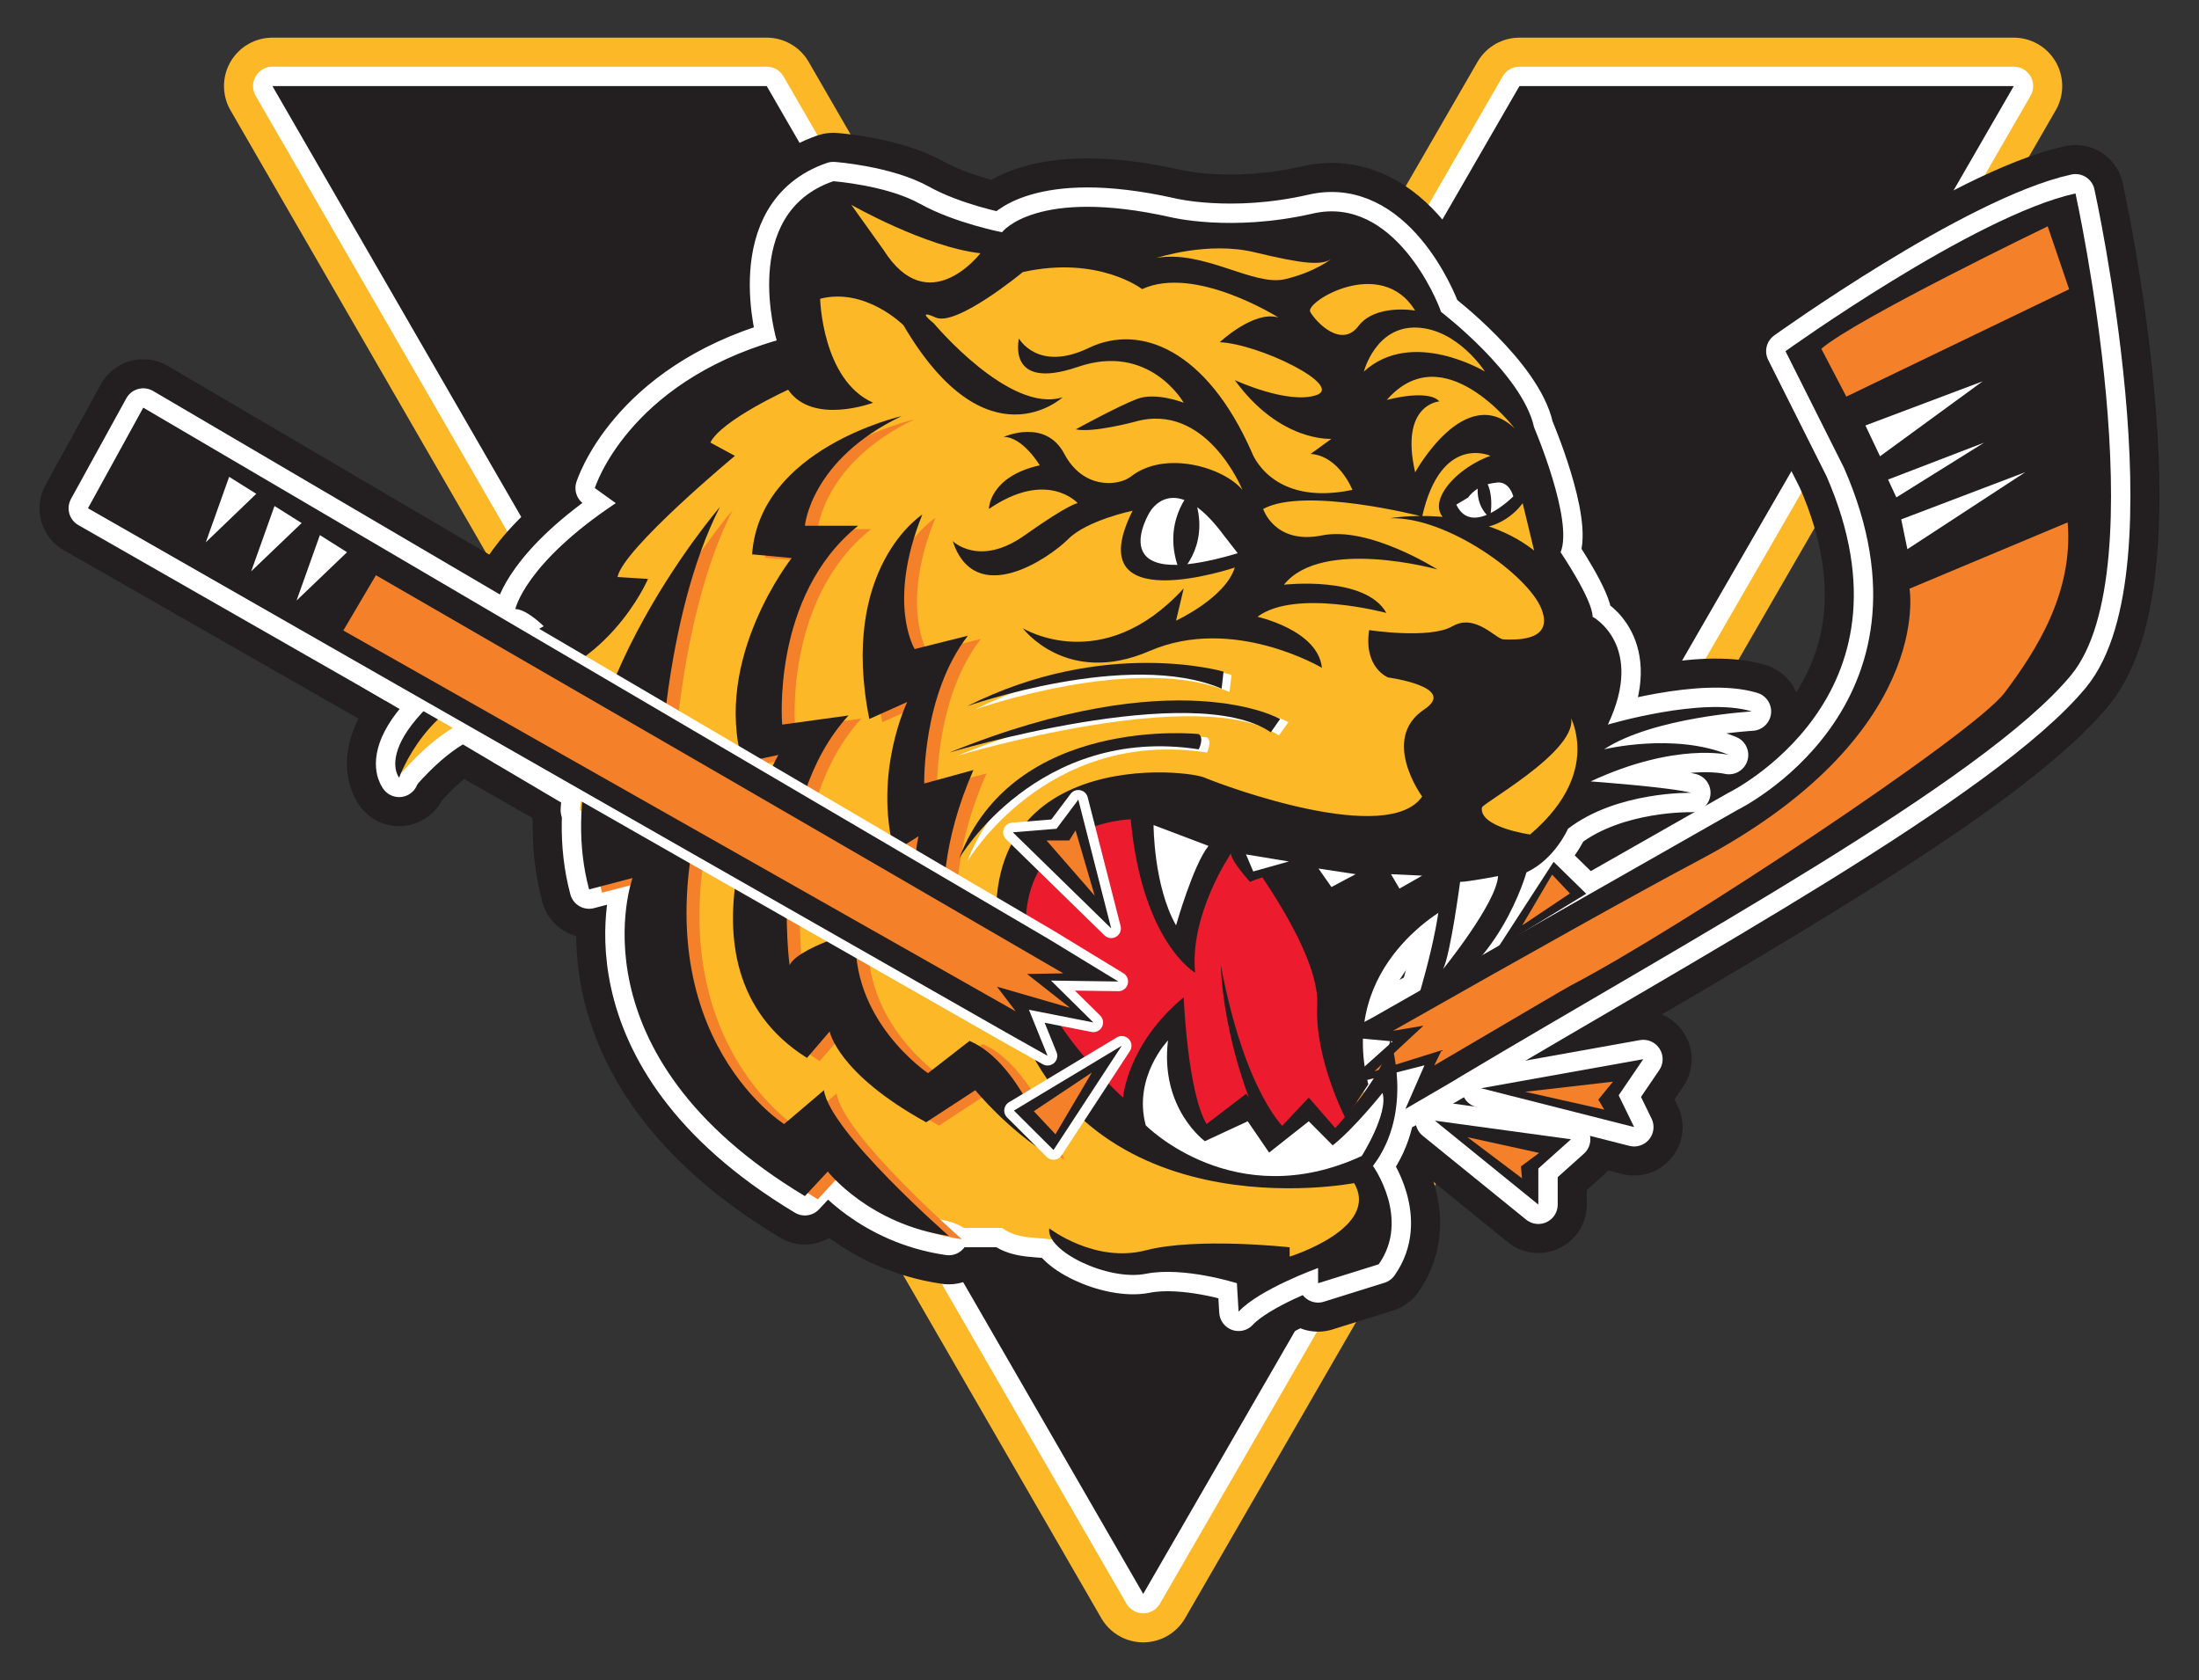 <?xml version="1.0" encoding="UTF-8"?>
<!-- Generator: Adobe Illustrator 14.0.0, SVG Export Plug-In . SVG Version: 6.00 Build 43363)  -->
<!DOCTYPE svg PUBLIC "-//W3C//DTD SVG 1.1//EN" "http://www.w3.org/Graphics/SVG/1.1/DTD/svg11.dtd">
<svg version="1.1" id="Layer_1" xmlns="http://www.w3.org/2000/svg" xmlns:xlink="http://www.w3.org/1999/xlink" x="0px" y="0px" width="250px" height="191px" viewBox="0 0 250 191" enable-background="new 0 0 250 191" xml:space="preserve">
<rect x="0" y="0" width="250" height="191" fill="#333333" stroke="none"/>
<g>
	<polygon fill="none" stroke="#FCB827" stroke-width="11.009" stroke-linejoin="round" points="129.97,83.858 87.167,9.785 30.969,9.785 129.97,181.215 228.944,9.785 172.743,9.785"/>
	<polygon fill="none" stroke="#FFFFFF" stroke-width="4.404" stroke-linejoin="round" points="129.97,83.858 87.167,9.785 30.969,9.785 129.97,181.215 228.944,9.785 172.743,9.785"/>
	<polyline fill-rule="evenodd" clip-rule="evenodd" fill="#231F20" points="129.97,83.858 87.167,9.785 30.969,9.785 129.97,181.215 228.944,9.785 172.743,9.785 129.97,83.858"/>
	<path fill="#231F20" d="M45.377,88.419c0,0-4.674-5.599,16.439-17.224c0,0-1.953-1.949-3.23-1.949c0,0,1.083-5.163,11.424-12.044   l-2.386-1.713c0,0,3.664-11.843,20.676-16.788c0,0-4.314-14.412,6.434-18.097c0,0,6.05,0.436,9.907,2.59   c3.878,2.154,9.277,3.21,9.277,3.21s3.857-5.145,19.159-1.714c0,0,6.871,1.714,16.123-0.401c9.277-2.171,14.219,9.889,14.63,11.167   c0,0,9.277,7.095,10.579,13.134c0,0,4.505,10.548,3.013,14.194c0,0,3.639,5.385,3.639,7.334c0,0,6.022,3.213,1.735,12.261   c0,0,10.748-3.209,16.361-1.496c0,0-11.205,0.641-16.798,4.308c0,0,7.979-1.936,14.197,0.637c0,0-6.025-1.496-15.714,3.009   c0,0,9.063,0.658,11.424,1.299c0,0-8.411-0.204-14.003,4.086c0,0-1.493,3.448-4.724,4.962c0,0-3.227,11.622-12.483,14.834   c0,0,3.445-10.948,2.58-14.633l-5.159,3.685l-2.387-3.467l-4.938,2.591c0,0-2.361-2.154-2.58-3.668c0,0-4.529,0.859-6.458,1.735   c0,0-2.167-2.372-2.167-3.23c0,0-4.728,6.897-4.076,13.556c0,0-6.025-3.448-7.324-17.441c0,0-13.278,0.253-11.835,14.211   c0.845,8.394,10.966,17.425,10.966,17.425s0.434-6.022,6.895-11.402c0,0,0.434,10.783,2.601,14.415l4.483-3.432l3.686,4.086   l3.449-3.667l3.013,3.467c0,0,6-6.458,6.239-10.143c0,0,2.794,8.189-1.953,14.45c0,0,4.315,6,0.651,11.181l-6.891,2.154v-1.731   c0,0-6.652,2.39-9.038,4.963l-0.193-3.231c0,0-6.047-1.932-10.337-1.077c-4.314,0.858-11.424-2.59-10.991-5.163   c0,0,5.16,3.998,10.967,2.499c5.807-1.514,16.361-0.346,16.361-0.346v1.06c0,0,10.34-3.213,7.327-8.358   c0,0-31.86,6.223-39.403-21.764c-7.518-27.972,19.811-25.417,22.391-24.34c2.601,1.095,20.869,7.771,24.748,2.154   c0,0-4.798-6.532,0.218-9.889c3.902-2.573-4.097-3.65-4.097-3.65s-2.798-1.095-2.146-5.381c0,0,6.895,1.056,9.47-0.44   c2.604-1.513,4.967,1.496,5.812,1.496c0.865,0,5.831,0.44,4.312-3.445c-1.493-3.85-10.749-10.53-17.207-10.33   c0,0,9.471-1.714,16.365,3.667l-1.302-5.381c0,0-2.58,3.868-7.304,2.573c-4.747-1.277-1.083-6.24,3.64-7.954   c0,0-5.613-2.59-7.76,6.895c0,0-13.35-3.446-18.075-0.855c0,0,1.302,4.086,6.675,3.009c5.375-1.095,13.136,3.868,13.136,3.868   s-13.136-3.667-17.45,1.735c0,0,9.256-1.077,11.643,3.209c0,0-10.341-2.791-14.654,0.437c0,0,6.895,1.517,7.326,5.803   c0,0-10.097-6.021-19.592-1.914c-9.446,4.086-14.412-2.591-14.412-2.591s9.038,5.6,18.293-4.526l-0.869,3.667   c0,0,5.614-2.59,6.676-6.039c0,0-17.881,6.039-11.617-6.458c0,0-5.181,1.077-7.324,3.227c-2.147,2.154-10.558,7.958-13.134,0.222   c0,0,3.012,3.009,8.168-0.641c5.181-3.667,6.05-3.667,6.05-3.667s-3.449-3.885-10.097,0.659c0,0,0-3.667,5.782-4.963   c0,0-1.929-3.23-4.097-3.23c0,0,4.748-2.154,6.891,1.936c2.172,4.086,6.169,3.646,7.545,2.59   c3.878-3.065,10.555-1.077,12.698,1.496c0,0-4.072-10.107-12.265-7.735c0,0-4.748,1.277-6.677,0.855c0,0,4.724-2.591,6.891-3.428   c2.147-0.876,5.378,0.401,5.378,0.401s-3.882-6.88-12.05-4.069c-8.172,2.791-6.677-3.23-6.677-3.23s2.143,3.868,7.954,1.06   c5.832-2.792,13.373,0.218,18.508,11.86c0,0,2.169,6.24,11.445,4.286c0,0-1.517-3.868-4.748-4.086l2.362-1.717   c0,0-5.832,0.422-10.988-6.676c0,0,6.025,2.791,9.253,1.714c3.23-1.056-6.434-5.821-10.963-6.021c0,0,3.879-3.646,6.673-2.809   c0,0-9.471-6-15.496-3.228c0,0-4.962-3.85-13.567-1.935c0,0-7.542,6.239-9.904,5.163c-2.386-1.06-0.218,0.658-0.218,0.658   s8.629,10.326,14.655,8.412c0,0-8.629,7.954-18.1-8.193c0,0-4.315-4.326-9.471-3.009c0,0,0.218,9.249,6.025,11.822   c0,0-6.87,2.59-9.664-1.478c0,0-7.566,3.449-8.844,6.004l2.794,1.513c0,0-12.702,10.544-13.35,13.775l3.47,0.218   c0,0-4.796,11.259-16.39,12.423C48.682,79.114,45.377,88.419,45.377,88.419 M178.022,80.5c3.614,3.649-9.471,10.748-9.545,11.311   c-0.338,2.245,5.474,3.065,5.474,3.065C182.866,87.289,178.022,80.5,178.022,80.5z M160.887,53.7c0,0,5.663-10.326,11.305-5.001   c0,0-8.074-10.653-14.531-3.227c0,0,4.674-1.295,5.976,0.162C163.636,45.634,159.103,45.947,160.887,53.7z M161.056,37.243   c-4.674-0.165-6,4.998-6,4.998c5.493-4.998,13.76,0,13.76,0S165.732,37.405,161.056,37.243z M148.959,35.456   c0.627,1.129,3.517,4.195,5.47,1.622s6.458-1.77,6.458-1.77C157.009,29.015,148.309,34.34,148.959,35.456z M142.646,28.685   c-5.304-1.295-11.16,0.641-11.16,0.641c5.325-0.951,10.992,3.227,14.557,2.425c3.544-0.82,5.47-2.425,5.47-2.425   C150.382,30.292,147.995,29.962,142.646,28.685z"/>
	<path fill="none" stroke="#231F20" stroke-width="11.009" stroke-linejoin="round" d="M45.377,88.419   c0,0-4.674-5.599,16.439-17.224c0,0-1.953-1.949-3.23-1.949c0,0,1.083-5.163,11.424-12.044l-2.386-1.713   c0,0,3.664-11.843,20.676-16.788c0,0-4.314-14.412,6.434-18.097c0,0,6.05,0.436,9.907,2.59c3.878,2.154,9.277,3.21,9.277,3.21   s3.857-5.145,19.159-1.714c0,0,6.871,1.714,16.123-0.401c9.277-2.171,14.219,9.889,14.63,11.167c0,0,9.277,7.095,10.579,13.134   c0,0,4.505,10.548,3.013,14.194c0,0,3.639,5.385,3.639,7.334c0,0,6.022,3.213,1.735,12.261c0,0,10.748-3.209,16.361-1.496   c0,0-11.205,0.641-16.798,4.308c0,0,7.979-1.936,14.197,0.637c0,0-6.025-1.496-15.714,3.009c0,0,9.063,0.658,11.424,1.299   c0,0-8.411-0.204-14.003,4.086c0,0-1.493,3.448-4.724,4.962c0,0-3.227,11.622-12.483,14.834c0,0,3.445-10.948,2.58-14.633   l-5.159,3.685l-2.387-3.467l-4.938,2.591c0,0-2.361-2.154-2.58-3.668c0,0-4.529,0.859-6.458,1.735c0,0-2.167-2.372-2.167-3.23   c0,0-4.728,6.897-4.076,13.556c0,0-6.025-3.448-7.324-17.441c0,0-13.278,0.253-11.835,14.211   c0.845,8.394,10.966,17.425,10.966,17.425s0.434-6.022,6.895-11.402c0,0,0.434,10.783,2.601,14.415l4.483-3.432l3.686,4.086   l3.449-3.667l3.013,3.467c0,0,6-6.458,6.239-10.143c0,0,2.794,8.189-1.953,14.45c0,0,4.315,6,0.651,11.181l-6.891,2.154v-1.731   c0,0-6.652,2.39-9.038,4.963l-0.193-3.231c0,0-6.047-1.932-10.337-1.077c-4.314,0.858-11.424-2.59-10.991-5.163   c0,0,5.16,3.998,10.967,2.499c5.807-1.514,16.361-0.346,16.361-0.346v1.06c0,0,10.34-3.213,7.327-8.358   c0,0-31.86,6.223-39.403-21.764c-7.518-27.972,19.811-25.417,22.391-24.34c2.601,1.095,20.869,7.771,24.748,2.154   c0,0-4.798-6.532,0.218-9.889c3.902-2.573-4.097-3.65-4.097-3.65s-2.798-1.095-2.146-5.381c0,0,6.895,1.056,9.47-0.44   c2.604-1.513,4.967,1.496,5.812,1.496c0.865,0,5.831,0.44,4.312-3.445c-1.493-3.85-10.749-10.53-17.207-10.33   c0,0,9.471-1.714,16.365,3.667l-1.302-5.381c0,0-2.58,3.868-7.304,2.573c-4.747-1.277-1.083-6.24,3.64-7.954   c0,0-5.613-2.59-7.76,6.895c0,0-13.35-3.446-18.075-0.855c0,0,1.302,4.086,6.675,3.009c5.375-1.095,13.136,3.868,13.136,3.868   s-13.136-3.667-17.45,1.735c0,0,9.256-1.077,11.643,3.209c0,0-10.341-2.791-14.654,0.437c0,0,6.895,1.517,7.326,5.803   c0,0-10.097-6.021-19.592-1.914c-9.446,4.086-14.412-2.591-14.412-2.591s9.038,5.6,18.293-4.526l-0.869,3.667   c0,0,5.614-2.59,6.676-6.039c0,0-17.881,6.039-11.617-6.458c0,0-5.181,1.077-7.324,3.227c-2.147,2.154-10.558,7.958-13.134,0.222   c0,0,3.012,3.009,8.168-0.641c5.181-3.667,6.05-3.667,6.05-3.667s-3.449-3.885-10.097,0.659c0,0,0-3.667,5.782-4.963   c0,0-1.929-3.23-4.097-3.23c0,0,4.748-2.154,6.891,1.936c2.172,4.086,6.169,3.646,7.545,2.59   c3.878-3.065,10.555-1.077,12.698,1.496c0,0-4.072-10.107-12.265-7.735c0,0-4.748,1.277-6.677,0.855c0,0,4.724-2.591,6.891-3.428   c2.147-0.876,5.378,0.401,5.378,0.401s-3.882-6.88-12.05-4.069c-8.172,2.791-6.677-3.23-6.677-3.23s2.143,3.868,7.954,1.06   c5.832-2.792,13.373,0.218,18.508,11.86c0,0,2.169,6.24,11.445,4.286c0,0-1.517-3.868-4.748-4.086l2.362-1.717   c0,0-5.832,0.422-10.988-6.676c0,0,6.025,2.791,9.253,1.714c3.23-1.056-6.434-5.821-10.963-6.021c0,0,3.879-3.646,6.673-2.809   c0,0-9.471-6-15.496-3.228c0,0-4.962-3.85-13.567-1.935c0,0-7.542,6.239-9.904,5.163c-2.386-1.06-0.218,0.658-0.218,0.658   s8.629,10.326,14.655,8.412c0,0-8.629,7.954-18.1-8.193c0,0-4.315-4.326-9.471-3.009c0,0,0.218,9.249,6.025,11.822   c0,0-6.87,2.59-9.664-1.478c0,0-7.566,3.449-8.844,6.004l2.794,1.513c0,0-12.702,10.544-13.35,13.775l3.47,0.218   c0,0-4.796,11.259-16.39,12.423C48.682,79.114,45.377,88.419,45.377,88.419z M178.022,80.5c3.614,3.649-9.471,10.748-9.545,11.311   c-0.338,2.245,5.474,3.065,5.474,3.065C182.866,87.289,178.022,80.5,178.022,80.5z M160.887,53.7c0,0,5.663-10.326,11.305-5.001   c0,0-8.074-10.653-14.531-3.227c0,0,4.674-1.295,5.976,0.162C163.636,45.634,159.103,45.947,160.887,53.7z M161.056,37.243   c-4.674-0.165-6,4.998-6,4.998c5.493-4.998,13.76,0,13.76,0S165.732,37.405,161.056,37.243z M148.959,35.456   c0.627,1.129,3.517,4.195,5.47,1.622s6.458-1.77,6.458-1.77C157.009,29.015,148.309,34.34,148.959,35.456z M142.646,28.685   c-5.304-1.295-11.16,0.641-11.16,0.641c5.325-0.951,10.992,3.227,14.557,2.425c3.544-0.82,5.47-2.425,5.47-2.425   C150.382,30.292,147.995,29.962,142.646,28.685z"/>
	<path fill="#231F20" d="M119.242,106.772L16.289,46.348L10,57.786c0,0,58.95,33.716,104.399,59.607l4.699,2.645l-2.119-5.237   l7.324,1.442l-4.818-4.762l7.662,0.109L119.242,106.772"/>
	<path fill="none" stroke="#231F20" stroke-width="11.009" stroke-linejoin="round" d="M119.242,106.772L16.289,46.348L10,57.786   c0,0,58.95,33.716,104.399,59.607l4.699,2.645l-2.119-5.237l7.324,1.442l-4.818-4.762l7.662,0.109L119.242,106.772z"/>
	<path fill="none" stroke="#231F20" stroke-width="11.009" stroke-linejoin="round" d="M118.208,109.109   C69.766,80.94,17.81,51.019,17.81,51.019l-4.097,6.331c0,0,55.525,31.418,101.77,57.634l-2.143-2.809l8.313,2.407l-4.892-3.85   l4.121-0.071L118.208,109.109z"/>
	<polyline fill="#231F20" points="17.711,49.357 13.157,57.385 38.124,73.222 43.956,63.333 17.711,49.357"/>
	<polygon fill="none" stroke="#231F20" stroke-width="11.009" stroke-linejoin="round" points="17.711,49.357 13.157,57.385 38.124,73.222 43.956,63.333"/>
	<polygon fill="none" stroke="#231F20" stroke-width="11.009" stroke-linejoin="round" points="26.052,54.211 23.398,61.654 29.135,56.143"/>
	<polygon fill="none" stroke="#231F20" stroke-width="11.009" stroke-linejoin="round" points="31.208,57.529 28.558,64.955 34.294,59.465"/>
	<polygon fill="none" stroke="#231F20" stroke-width="11.009" stroke-linejoin="round" points="36.367,60.834 33.714,68.277 39.451,62.784"/>
	<polyline fill="#231F20" points="122.592,90.918 126.33,105.551 115.146,94.624 120.111,94.223 122.592,90.918"/>
	<polygon fill="none" stroke="#231F20" stroke-width="11.009" stroke-linejoin="round" points="122.592,90.918 126.33,105.551 115.146,94.624 120.111,94.223"/>
	<polygon fill="none" stroke="#231F20" stroke-width="11.009" stroke-linejoin="round" points="122.279,94.405 124.451,101.831 118.978,95.553 121.558,95.553"/>
	<polyline fill="#231F20" points="115.269,126.26 127.533,118.891 119.773,130.747 115.269,126.26"/>
	<polygon fill="none" stroke="#231F20" stroke-width="11.009" stroke-linejoin="round" points="115.269,126.26 127.533,118.891 119.773,130.747"/>
	<polygon fill="none" stroke="#231F20" stroke-width="11.009" stroke-linejoin="round" points="117.532,126.333 119.992,128.958 124.134,121.934"/>
	<path fill="#231F20" d="M119.242,106.772L16.289,46.348L10,57.786c0,0,58.95,33.716,104.399,59.607l4.699,2.645l-2.119-5.237   l7.324,1.442l-4.818-4.762l7.662,0.109L119.242,106.772"/>
	<path fill="none" stroke="#FFFFFF" stroke-width="4.404" stroke-linejoin="round" d="M119.242,106.772L16.289,46.348L10,57.786   c0,0,58.95,33.716,104.399,59.607l4.699,2.645l-2.119-5.237l7.324,1.442l-4.818-4.762l7.662,0.109L119.242,106.772z"/>
	<path fill="#F0B41C" d="M118.208,109.109C69.766,80.94,17.81,51.019,17.81,51.019l-4.097,6.331c0,0,55.525,31.418,101.77,57.634   l-2.143-2.809l8.313,2.407l-4.892-3.85l4.121-0.071L118.208,109.109"/>
	<path fill="none" stroke="#FFFFFF" stroke-width="4.404" stroke-linejoin="round" d="M118.208,109.109   C69.766,80.94,17.81,51.019,17.81,51.019l-4.097,6.331c0,0,55.525,31.418,101.77,57.634l-2.143-2.809l8.313,2.407l-4.892-3.85   l4.121-0.071L118.208,109.109z"/>
	<polyline fill="#231F20" points="17.711,49.357 13.157,57.385 38.124,73.222 43.956,63.333 17.711,49.357"/>
	<polygon fill="none" stroke="#FFFFFF" stroke-width="4.404" stroke-linejoin="round" points="17.711,49.357 13.157,57.385 38.124,73.222 43.956,63.333"/>
	<polyline fill="#FFFFFF" points="26.052,54.211 23.398,61.654 29.135,56.143 26.052,54.211"/>
	<polygon fill="none" stroke="#FFFFFF" stroke-width="4.404" stroke-linejoin="round" points="26.052,54.211 23.398,61.654 29.135,56.143"/>
	<polyline fill="#FFFFFF" points="31.208,57.529 28.558,64.955 34.294,59.465 31.208,57.529"/>
	<polygon fill="none" stroke="#FFFFFF" stroke-width="4.404" stroke-linejoin="round" points="31.208,57.529 28.558,64.955 34.294,59.465"/>
	<polyline fill="#FFFFFF" points="36.367,60.834 33.714,68.277 39.451,62.784 36.367,60.834"/>
	<polygon fill="none" stroke="#FFFFFF" stroke-width="4.404" stroke-linejoin="round" points="36.367,60.834 33.714,68.277 39.451,62.784"/>
	<polygon fill="none" stroke="#FFFFFF" stroke-width="4.404" stroke-linejoin="round" points="122.592,90.918 126.33,105.551 115.146,94.624 120.111,94.223"/>
	<polygon fill="none" stroke="#FFFFFF" stroke-width="4.404" stroke-linejoin="round" points="122.279,94.405 124.451,101.831 118.978,95.553 121.558,95.553"/>
	<polygon fill="none" stroke="#FFFFFF" stroke-width="4.404" stroke-linejoin="round" points="115.269,126.26 127.533,118.891 119.773,130.747"/>
	<polygon fill="none" stroke="#FFFFFF" stroke-width="4.404" stroke-linejoin="round" points="117.532,126.333 119.992,128.958 124.134,121.934"/>
	<path fill="#231F20" d="M164.6,123.269c0.458-0.258,0.891-0.528,1.277-0.768c25.618-15.307,59.623-33.716,69.575-45.738   c9.928-12.043,0.507-54.772,0.507-54.772c-11.522,2.534-32.97,17.935-32.97,17.935l6.652,13.264   c11.927,27.22-12.122,38.897-12.122,38.897l-41.524,23.629l-3.978,2.098l6.314,0.584l-5.688,5.089l9.302-2.372l-2.168,4.963   L164.6,123.269"/>
	<path fill="none" stroke="#231F20" stroke-width="11.009" stroke-linejoin="round" d="M164.6,123.269   c0.458-0.258,0.891-0.528,1.277-0.768c25.618-15.307,59.623-33.716,69.575-45.738c9.928-12.043,0.507-54.772,0.507-54.772   c-11.522,2.534-32.97,17.935-32.97,17.935l6.652,13.264c11.927,27.22-12.122,38.897-12.122,38.897l-41.524,23.629l-3.978,2.098   l6.314,0.584l-5.688,5.089l9.302-2.372l-2.168,4.963L164.6,123.269z"/>
	<path fill="#F0B41C" d="M207.061,39.651l2.845,5.438l25.328-12.205l-2.435-7.152C232.799,25.731,210.989,36.258,207.061,39.651"/>
	<path fill="none" stroke="#231F20" stroke-width="11.009" stroke-linejoin="round" d="M207.061,39.651l2.845,5.438l25.328-12.205   l-2.435-7.152C232.799,25.731,210.989,36.258,207.061,39.651z"/>
	<path fill="#F0B41C" d="M163.055,121.132c9.305-5.455,15.162-8.922,15.546-9.104c12.12-6.293,45.667-28.497,49.284-33.258   c3.59-4.762,7.856-11.385,7.181-19.378l-17.978,7.535c0,0,2.938,16.749-24.196,31.017c-6.145,3.249-18.751,10.291-34.535,19.251   l3.47-0.584l-5.567,5.181l7.641-2.39L163.055,121.132"/>
	<path fill="none" stroke="#231F20" stroke-width="11.009" stroke-linejoin="round" d="M163.055,121.132   c9.305-5.455,15.162-8.922,15.546-9.104c12.12-6.293,45.667-28.497,49.284-33.258c3.59-4.762,7.856-11.385,7.181-19.378   l-17.978,7.535c0,0,2.938,16.749-24.196,31.017c-6.145,3.249-18.751,10.291-34.535,19.251l3.47-0.584l-5.567,5.181l7.641-2.39   L163.055,121.132z"/>
	<polyline fill="#FFFFFF" points="216.846,62.439 230.247,53.683 216.148,59.046 216.846,62.439"/>
	<polygon fill="none" stroke="#231F20" stroke-width="11.009" stroke-linejoin="round" points="216.846,62.439 230.247,53.683 216.148,59.046"/>
	<polyline fill="#FFFFFF" points="215.593,56.548 225.569,50.325 214.652,54.52 215.593,56.548"/>
	<polygon fill="none" stroke="#231F20" stroke-width="11.009" stroke-linejoin="round" points="215.593,56.548 225.569,50.325 214.652,54.52"/>
	<polyline fill="#FFFFFF" points="213.737,51.874 225.401,43.353 212.076,48.372 213.737,51.874"/>
	<polygon fill="none" stroke="#231F20" stroke-width="11.009" stroke-linejoin="round" points="213.737,51.874 225.401,43.353 212.076,48.372"/>
	<polyline fill="#231F20" points="174.891,136.951 163.128,127.41 178.601,129.525 174.891,132.848 174.891,136.951"/>
	<polygon fill="none" stroke="#231F20" stroke-width="11.009" stroke-linejoin="round" points="174.891,136.951 163.128,127.41 178.601,129.525 174.891,132.848"/>
	<polygon fill="none" stroke="#231F20" stroke-width="11.009" stroke-linejoin="round" points="173.032,133.96 166.838,129.29 174.986,131.077 172.913,132.608"/>
	<polyline fill="#231F20" points="185.783,128.139 168.383,123.722 186.818,120.42 184.023,124.528 185.783,128.139"/>
	<polygon fill="none" stroke="#231F20" stroke-width="11.009" stroke-linejoin="round" points="185.783,128.139 168.383,123.722 186.818,120.42 184.023,124.528"/>
	<polygon fill="none" stroke="#231F20" stroke-width="11.009" stroke-linejoin="round" points="182.383,126.15 173.395,124.126 183.372,122.977 181.711,125.021"/>
	<polyline fill="#231F20" points="180.335,101.609 170.313,107.723 176.626,97.981 180.335,101.609"/>
	<polygon fill="none" stroke="#231F20" stroke-width="11.009" points="180.335,101.609 170.313,107.723 176.626,97.981"/>
	<polygon fill="none" stroke="#231F20" stroke-width="11.009" stroke-linejoin="round" points="178.48,101.575 176.457,99.438 173.057,105.207"/>
	<path fill="#F0B41C" d="M89.697,41.273c0,1.534-2.432,1.46-3.878,1.46c0,0.475,0,0.968-0.507,0.968c-0.458,0-1.421,0-1.904,0   c0,1.932-1.954,0.947-2.436,1.932c-0.479,0-0.479,0-0.964,0c0,0.968-0.985,1.443-1.95,1.936c-0.482,1.915-0.482,3.393-0.482,5.328   c-2.411,0.965-4.34,2.9-6.289,4.854c0,0.964-0.964,1.932-0.964,2.9c-1.929,0-1.446,2.425-2.917,2.9   c0.482,3.393-1.929,6.296-3.878,9.196c0.507,0.985-0.964,1.46-0.964,2.446c-2.411,0.455-4.847,1.915-7.253,1.915   c0,0.493,0,0.985-0.507,0.985c-0.458,0-0.458,0-0.94,0c-0.506,0-0.506,0.475-0.506,0.968c-0.458,0-0.458,0-0.965,0   c-0.964,0.964-1.929,1.932-2.914,2.407c-0.461,0.986-3.712,3.323-3.857,6.423c8.75-9.854,12.723-5.786,24.245-10.949   c-0.506,2.446-3.928,12.755-3.928,15.183c0.985,0.493,0.985,1.457,0.985,2.425c0.483,0,0.965,0.475,0.965,0.968   c1.953,0,2.917,0,3.882,1.46c0.482,2.9,0.482,5.325,2.432,7.771c0.965,1.422,0,3.357,0.458,4.818   c1.471,3.374,1.953,7.26,3.399,10.652c2.914,2.429,4.385,5.804,7.253,8.229c0.989,0,1.953,0,2.938,0.985   c1.447,0,2.411,0,3.857,0.476c0.482,0.946,1.471,1.932,2.436,2.9c1.443-0.493,2.407,0.492,3.854,0.492   c1.471,0.968,2.411,2.9,3.882,3.868c0.482,0,0.482,0,0.964,0c0.482,0.492,0.482,0.492,0.964,0.968   c1.95,0.476,3.878,0.476,5.35,1.461c1.446,0,2.914,0,4.36,0c1.929,1.439,4.339,0.964,6.29,1.439   c0.482,0.985,1.446,0.985,1.928,1.46c10.172,0.967,19.859,0.967,30.028,0.967c0-0.474,0-0.967,0.988-0.967c0-0.475,0-0.475,0-0.968   c0.965-0.492,1.446-0.968,1.446-1.932c1.929-6.297,0.964-12.59,0-18.411c-0.481-0.475-0.481-0.475-0.964-0.968   c0-1.461-1.471-2.406-0.989-3.867c-1.929-2.407-0.481-5.839-0.965-8.721c0.965,0.475,0.965-1.461,1.954-0.969   c1.928-1.914,3.856-3.885,6.289-4.36c0.482-0.985,0.964-1.932,1.953-2.425c3.856-1.936,7.735-2.429,12.075-2.429   c1.467-1.932,2.914-3.867,4.843-5.799c1.446-5.821,2.917-12.114,1.446-18.41c-0.964,0-0.458-1.46-1.446-1.46   c-1.447-5.307-2.411-10.653-4.34-15.981c0.482-2.429-0.503-4.835-0.503-7.26c-2.411-2.904-3.857-6.771-6.775-9.689   c-2.287-2.298-4.36-4.343-6.771-6.768c0-0.493,0-0.493,0-0.985c-0.965-0.475-1.929-1.443-2.915-2.411   c-1.446-0.493-2.893-0.493-4.339-1.439c-12.603-0.968-25.209-0.968-37.788-0.968c-0.482,0.457-1.447,0.968-1.954,1.442   c-6.771,1.439-14.049,0-20.82,0.472c0,0.493-0.482,0.968-0.964,0.968c-0.507,2.921-0.507,5.346-0.507,8.246   C89.697,37.881,89.697,39.816,89.697,41.273"/>
	<path fill="none" stroke="#231F20" stroke-width="11.009" stroke-linejoin="round" d="M89.697,41.273   c0,1.534-2.432,1.46-3.878,1.46c0,0.475,0,0.968-0.507,0.968c-0.458,0-1.421,0-1.904,0c0,1.932-1.954,0.947-2.436,1.932   c-0.479,0-0.479,0-0.964,0c0,0.968-0.985,1.443-1.95,1.936c-0.482,1.915-0.482,3.393-0.482,5.328   c-2.411,0.965-4.34,2.9-6.289,4.854c0,0.964-0.964,1.932-0.964,2.9c-1.929,0-1.446,2.425-2.917,2.9   c0.482,3.393-1.929,6.296-3.878,9.196c0.507,0.985-0.964,1.46-0.964,2.446c-2.411,0.455-4.847,1.915-7.253,1.915   c0,0.493,0,0.985-0.507,0.985c-0.458,0-0.458,0-0.94,0c-0.506,0-0.506,0.475-0.506,0.968c-0.458,0-0.458,0-0.965,0   c-0.964,0.964-1.929,1.932-2.914,2.407c-0.461,0.986-3.712,3.323-3.857,6.423c8.75-9.854,12.723-5.786,24.245-10.949   c-0.506,2.446-3.928,12.755-3.928,15.183c0.985,0.493,0.985,1.457,0.985,2.425c0.483,0,0.965,0.475,0.965,0.968   c1.953,0,2.917,0,3.882,1.46c0.482,2.9,0.482,5.325,2.432,7.771c0.965,1.422,0,3.357,0.458,4.818   c1.471,3.374,1.953,7.26,3.399,10.652c2.914,2.429,4.385,5.804,7.253,8.229c0.989,0,1.953,0,2.938,0.985   c1.447,0,2.411,0,3.857,0.476c0.482,0.946,1.471,1.932,2.436,2.9c1.443-0.493,2.407,0.492,3.854,0.492   c1.471,0.968,2.411,2.9,3.882,3.868c0.482,0,0.482,0,0.964,0c0.482,0.492,0.482,0.492,0.964,0.968   c1.95,0.476,3.878,0.476,5.35,1.461c1.446,0,2.914,0,4.36,0c1.929,1.439,4.339,0.964,6.29,1.439   c0.482,0.985,1.446,0.985,1.928,1.46c10.172,0.967,19.859,0.967,30.028,0.967c0-0.474,0-0.967,0.988-0.967c0-0.475,0-0.475,0-0.968   c0.965-0.492,1.446-0.968,1.446-1.932c1.929-6.297,0.964-12.59,0-18.411c-0.481-0.475-0.481-0.475-0.964-0.968   c0-1.461-1.471-2.406-0.989-3.867c-1.929-2.407-0.481-5.839-0.965-8.721c0.965,0.475,0.965-1.461,1.954-0.969   c1.928-1.914,3.856-3.885,6.289-4.36c0.482-0.985,0.964-1.932,1.953-2.425c3.856-1.936,7.735-2.429,12.075-2.429   c1.467-1.932,2.914-3.867,4.843-5.799c1.446-5.821,2.917-12.114,1.446-18.41c-0.964,0-0.458-1.46-1.446-1.46   c-1.447-5.307-2.411-10.653-4.34-15.981c0.482-2.429-0.503-4.835-0.503-7.26c-2.411-2.904-3.857-6.771-6.775-9.689   c-2.287-2.298-4.36-4.343-6.771-6.768c0-0.493,0-0.493,0-0.985c-0.965-0.475-1.929-1.443-2.915-2.411   c-1.446-0.493-2.893-0.493-4.339-1.439c-12.603-0.968-25.209-0.968-37.788-0.968c-0.482,0.457-1.447,0.968-1.954,1.442   c-6.771,1.439-14.049,0-20.82,0.472c0,0.493-0.482,0.968-0.964,0.968c-0.507,2.921-0.507,5.346-0.507,8.246   C89.697,37.881,89.697,39.816,89.697,41.273z"/>
	<path fill="#231F20" d="M164.913,102.944c0,0-12.896,6.457-9.352,20.341l-2.579,3.886c0,0-3.544-6.785-3.228-12.916   c0.313-6.148-8.099-17.115-8.099-17.115h18.749l4.846,0.659L164.913,102.944"/>
	<path fill="none" stroke="#231F20" stroke-width="11.009" stroke-linejoin="round" d="M164.913,102.944   c0,0-12.896,6.457-9.352,20.341l-2.579,3.886c0,0-3.544-6.785-3.228-12.916c0.313-6.148-8.099-17.115-8.099-17.115h18.749   l4.846,0.659L164.913,102.944z"/>
	<path fill="#231F20" d="M81.841,57.642c0,0-20.243,23.443-14.869,43.475l4.941-1.295c0,0-7.303,20.014,19.593,36.162l2.601-2.792   c0,0,4.723,6.022,13.761,7.317c0,0-13.543-11.844-14.194-16.565l-4.529,3.85c0,0-17.425-10.967-8.605-38.956l-5.592,0.859   C74.947,89.697,75.358,70.34,81.841,57.642"/>
	<path fill="none" stroke="#231F20" stroke-width="11.009" stroke-linejoin="round" d="M81.841,57.642   c0,0-20.243,23.443-14.869,43.475l4.941-1.295c0,0-7.303,20.014,19.593,36.162l2.601-2.792c0,0,4.723,6.022,13.761,7.317   c0,0-13.543-11.844-14.194-16.565l-4.529,3.85c0,0-17.425-10.967-8.605-38.956l-5.592,0.859   C74.947,89.697,75.358,70.34,81.841,57.642z"/>
	<path fill="#231F20" d="M164.6,123.269c0.458-0.258,0.891-0.528,1.277-0.768c25.618-15.307,59.623-33.716,69.575-45.738   c9.928-12.043,0.507-54.772,0.507-54.772c-11.522,2.534-32.97,17.935-32.97,17.935l6.652,13.264   c11.927,27.22-12.122,38.897-12.122,38.897l-41.524,23.629l-3.978,2.098l6.314,0.584l-5.688,5.089l9.302-2.372l-2.168,4.963   L164.6,123.269"/>
	<path fill="none" stroke="#FFFFFF" stroke-width="4.404" stroke-linejoin="round" d="M164.6,123.269   c0.458-0.258,0.891-0.528,1.277-0.768c25.618-15.307,59.623-33.716,69.575-45.738c9.928-12.043,0.507-54.772,0.507-54.772   c-11.522,2.534-32.97,17.935-32.97,17.935l6.652,13.264c11.927,27.22-12.122,38.897-12.122,38.897l-41.524,23.629l-3.978,2.098   l6.314,0.584l-5.688,5.089l9.302-2.372l-2.168,4.963L164.6,123.269z"/>
	<path fill="#F0B41C" d="M207.061,39.651l2.845,5.438l25.328-12.205l-2.435-7.152C232.799,25.731,210.989,36.258,207.061,39.651"/>
	<path fill="none" stroke="#FFFFFF" stroke-width="4.404" stroke-linejoin="round" d="M207.061,39.651l2.845,5.438l25.328-12.205   l-2.435-7.152C232.799,25.731,210.989,36.258,207.061,39.651z"/>
	<path fill="#F0B41C" d="M163.055,121.132c9.305-5.455,15.162-8.922,15.546-9.104c12.12-6.293,45.667-28.497,49.284-33.258   c3.59-4.762,7.856-11.385,7.181-19.378l-17.978,7.535c0,0,2.938,16.749-24.196,31.017c-6.145,3.249-18.751,10.291-34.535,19.251   l3.47-0.584l-5.567,5.181l7.641-2.39L163.055,121.132"/>
	<path fill="none" stroke="#FFFFFF" stroke-width="4.404" stroke-linejoin="round" d="M163.055,121.132   c9.305-5.455,15.162-8.922,15.546-9.104c12.12-6.293,45.667-28.497,49.284-33.258c3.59-4.762,7.856-11.385,7.181-19.378   l-17.978,7.535c0,0,2.938,16.749-24.196,31.017c-6.145,3.249-18.751,10.291-34.535,19.251l3.47-0.584l-5.567,5.181l7.641-2.39   L163.055,121.132z"/>
	<polyline fill="#FFFFFF" points="216.846,62.439 230.247,53.683 216.148,59.046 216.846,62.439"/>
	<polygon fill="none" stroke="#FFFFFF" stroke-width="4.404" stroke-linejoin="round" points="216.846,62.439 230.247,53.683 216.148,59.046"/>
	<polyline fill="#FFFFFF" points="215.593,56.548 225.569,50.325 214.652,54.52 215.593,56.548"/>
	<polygon fill="none" stroke="#FFFFFF" stroke-width="4.404" stroke-linejoin="round" points="215.593,56.548 225.569,50.325 214.652,54.52"/>
	<polyline fill="#FFFFFF" points="213.737,51.874 225.401,43.353 212.076,48.372 213.737,51.874"/>
	<polygon fill="none" stroke="#FFFFFF" stroke-width="4.404" stroke-linejoin="round" points="213.737,51.874 225.401,43.353 212.076,48.372"/>
	<polyline fill="#231F20" points="174.891,136.951 163.128,127.41 178.601,129.525 174.891,132.848 174.891,136.951"/>
	<polygon fill="none" stroke="#FFFFFF" stroke-width="4.404" stroke-linejoin="round" points="174.891,136.951 163.128,127.41 178.601,129.525 174.891,132.848"/>
	<polygon fill="none" stroke="#FFFFFF" stroke-width="4.404" stroke-linejoin="round" points="173.032,133.96 166.838,129.29 174.986,131.077 172.913,132.608"/>
	<polyline fill="#231F20" points="185.783,128.139 168.383,123.722 186.818,120.42 184.023,124.528 185.783,128.139"/>
	<polygon fill="none" stroke="#FFFFFF" stroke-width="4.404" stroke-linejoin="round" points="185.783,128.139 168.383,123.722 186.818,120.42 184.023,124.528"/>
	<polygon fill="none" stroke="#FFFFFF" stroke-width="4.404" stroke-linejoin="round" points="182.383,126.15 173.395,124.126 183.372,122.977 181.711,125.021"/>
	<polyline fill="#231F20" points="180.335,101.609 170.313,107.723 176.626,97.981 180.335,101.609"/>
	<polygon fill="none" stroke="#FFFFFF" stroke-width="4.404" stroke-linejoin="round" points="180.335,101.609 170.313,107.723 176.626,97.981"/>
	<polygon fill="none" stroke="#FFFFFF" stroke-width="4.404" stroke-linejoin="round" points="178.48,101.575 176.457,99.438 173.057,105.207"/>
	<path fill="#F0B41C" d="M89.697,41.273c0,1.534-2.432,1.46-3.878,1.46c0,0.475,0,0.968-0.507,0.968c-0.458,0-1.421,0-1.904,0   c0,1.932-1.954,0.947-2.436,1.932c-0.479,0-0.479,0-0.964,0c0,0.968-0.985,1.443-1.95,1.936c-0.482,1.915-0.482,3.393-0.482,5.328   c-2.411,0.965-4.34,2.9-6.289,4.854c0,0.964-0.964,1.932-0.964,2.9c-1.929,0-1.446,2.425-2.917,2.9   c0.482,3.393-1.929,6.296-3.878,9.196c0.507,0.985-0.964,1.46-0.964,2.446c-2.411,0.455-4.847,1.915-7.253,1.915   c0,0.493,0,0.985-0.507,0.985c-0.458,0-0.458,0-0.94,0c-0.506,0-0.506,0.475-0.506,0.968c-0.458,0-0.458,0-0.965,0   c-0.964,0.964-1.929,1.932-2.914,2.407c-0.461,0.986-3.712,3.323-3.857,6.423c8.75-9.854,12.723-5.786,24.245-10.949   c-0.506,2.446-3.928,12.755-3.928,15.183c0.985,0.493,0.985,1.457,0.985,2.425c0.483,0,0.965,0.475,0.965,0.968   c1.953,0,2.917,0,3.882,1.46c0.482,2.9,0.482,5.325,2.432,7.771c0.965,1.422,0,3.357,0.458,4.818   c1.471,3.374,1.953,7.26,3.399,10.652c2.914,2.429,4.385,5.804,7.253,8.229c0.989,0,1.953,0,2.938,0.985   c1.447,0,2.411,0,3.857,0.476c0.482,0.946,1.471,1.932,2.436,2.9c1.443-0.493,2.407,0.492,3.854,0.492   c1.471,0.968,2.411,2.9,3.882,3.868c0.482,0,0.482,0,0.964,0c0.482,0.492,0.482,0.492,0.964,0.968   c1.95,0.476,3.878,0.476,5.35,1.461c1.446,0,2.914,0,4.36,0c1.929,1.439,4.339,0.964,6.29,1.439   c0.482,0.985,1.446,0.985,1.928,1.46c10.172,0.967,19.859,0.967,30.028,0.967c0-0.474,0-0.967,0.988-0.967c0-0.475,0-0.475,0-0.968   c0.965-0.492,1.446-0.968,1.446-1.932c1.929-6.297,0.964-12.59,0-18.411c-0.481-0.475-0.481-0.475-0.964-0.968   c0-1.461-1.471-2.406-0.989-3.867c-1.929-2.407-0.481-5.839-0.965-8.721c0.965,0.475,0.965-1.461,1.954-0.969   c1.928-1.914,3.856-3.885,6.289-4.36c0.482-0.985,0.964-1.932,1.953-2.425c3.856-1.936,7.735-2.429,12.075-2.429   c1.467-1.932,2.914-3.867,4.843-5.799c1.446-5.821,2.917-12.114,1.446-18.41c-0.964,0-0.458-1.46-1.446-1.46   c-1.447-5.307-2.411-10.653-4.34-15.981c0.482-2.429-0.503-4.835-0.503-7.26c-2.411-2.904-3.857-6.771-6.775-9.689   c-2.287-2.298-4.36-4.343-6.771-6.768c0-0.493,0-0.493,0-0.985c-0.965-0.475-1.929-1.443-2.915-2.411   c-1.446-0.493-2.893-0.493-4.339-1.439c-12.603-0.968-25.209-0.968-37.788-0.968c-0.482,0.457-1.447,0.968-1.954,1.442   c-6.771,1.439-14.049,0-20.82,0.472c0,0.493-0.482,0.968-0.964,0.968c-0.507,2.921-0.507,5.346-0.507,8.246   C89.697,37.881,89.697,39.816,89.697,41.273"/>
	<path fill="none" stroke="#FFFFFF" stroke-width="4.404" stroke-linejoin="round" d="M89.697,41.273   c0,1.534-2.432,1.46-3.878,1.46c0,0.475,0,0.968-0.507,0.968c-0.458,0-1.421,0-1.904,0c0,1.932-1.954,0.947-2.436,1.932   c-0.479,0-0.479,0-0.964,0c0,0.968-0.985,1.443-1.95,1.936c-0.482,1.915-0.482,3.393-0.482,5.328   c-2.411,0.965-4.34,2.9-6.289,4.854c0,0.964-0.964,1.932-0.964,2.9c-1.929,0-1.446,2.425-2.917,2.9   c0.482,3.393-1.929,6.296-3.878,9.196c0.507,0.985-0.964,1.46-0.964,2.446c-2.411,0.455-4.847,1.915-7.253,1.915   c0,0.493,0,0.985-0.507,0.985c-0.458,0-0.458,0-0.94,0c-0.506,0-0.506,0.475-0.506,0.968c-0.458,0-0.458,0-0.965,0   c-0.964,0.964-1.929,1.932-2.914,2.407c-0.461,0.986-3.712,3.323-3.857,6.423c8.75-9.854,12.723-5.786,24.245-10.949   c-0.506,2.446-3.928,12.755-3.928,15.183c0.985,0.493,0.985,1.457,0.985,2.425c0.483,0,0.965,0.475,0.965,0.968   c1.953,0,2.917,0,3.882,1.46c0.482,2.9,0.482,5.325,2.432,7.771c0.965,1.422,0,3.357,0.458,4.818   c1.471,3.374,1.953,7.26,3.399,10.652c2.914,2.429,4.385,5.804,7.253,8.229c0.989,0,1.953,0,2.938,0.985   c1.447,0,2.411,0,3.857,0.476c0.482,0.946,1.471,1.932,2.436,2.9c1.443-0.493,2.407,0.492,3.854,0.492   c1.471,0.968,2.411,2.9,3.882,3.868c0.482,0,0.482,0,0.964,0c0.482,0.492,0.482,0.492,0.964,0.968   c1.95,0.476,3.878,0.476,5.35,1.461c1.446,0,2.914,0,4.36,0c1.929,1.439,4.339,0.964,6.29,1.439   c0.482,0.985,1.446,0.985,1.928,1.46c10.172,0.967,19.859,0.967,30.028,0.967c0-0.474,0-0.967,0.988-0.967c0-0.475,0-0.475,0-0.968   c0.965-0.492,1.446-0.968,1.446-1.932c1.929-6.297,0.964-12.59,0-18.411c-0.481-0.475-0.481-0.475-0.964-0.968   c0-1.461-1.471-2.406-0.989-3.867c-1.929-2.407-0.481-5.839-0.965-8.721c0.965,0.475,0.965-1.461,1.954-0.969   c1.928-1.914,3.856-3.885,6.289-4.36c0.482-0.985,0.964-1.932,1.953-2.425c3.856-1.936,7.735-2.429,12.075-2.429   c1.467-1.932,2.914-3.867,4.843-5.799c1.446-5.821,2.917-12.114,1.446-18.41c-0.964,0-0.458-1.46-1.446-1.46   c-1.447-5.307-2.411-10.653-4.34-15.981c0.482-2.429-0.503-4.835-0.503-7.26c-2.411-2.904-3.857-6.771-6.775-9.689   c-2.287-2.298-4.36-4.343-6.771-6.768c0-0.493,0-0.493,0-0.985c-0.965-0.475-1.929-1.443-2.915-2.411   c-1.446-0.493-2.893-0.493-4.339-1.439c-12.603-0.968-25.209-0.968-37.788-0.968c-0.482,0.457-1.447,0.968-1.954,1.442   c-6.771,1.439-14.049,0-20.82,0.472c0,0.493-0.482,0.968-0.964,0.968c-0.507,2.921-0.507,5.346-0.507,8.246   C89.697,37.881,89.697,39.816,89.697,41.273z"/>
	<path fill="#231F20" d="M164.913,102.944c0,0-12.896,6.457-9.352,20.341l-2.579,3.886c0,0-3.544-6.785-3.228-12.916   c0.313-6.148-8.099-17.115-8.099-17.115h18.749l4.846,0.659L164.913,102.944"/>
	<path fill="none" stroke="#FFFFFF" stroke-width="4.404" stroke-linejoin="round" d="M164.913,102.944   c0,0-12.896,6.457-9.352,20.341l-2.579,3.886c0,0-3.544-6.785-3.228-12.916c0.313-6.148-8.099-17.115-8.099-17.115h18.749   l4.846,0.659L164.913,102.944z"/>
	<path fill="#231F20" d="M81.841,57.642c0,0-20.243,23.443-14.869,43.475l4.941-1.295c0,0-7.303,20.014,19.593,36.162l2.601-2.792   c0,0,4.723,6.022,13.761,7.317c0,0-13.543-11.844-14.194-16.565l-4.529,3.85c0,0-17.425-10.967-8.605-38.956l-5.592,0.859   C74.947,89.697,75.358,70.34,81.841,57.642"/>
	<path fill="none" stroke="#FFFFFF" stroke-width="4.404" stroke-linejoin="round" d="M81.841,57.642   c0,0-20.243,23.443-14.869,43.475l4.941-1.295c0,0-7.303,20.014,19.593,36.162l2.601-2.792c0,0,4.723,6.022,13.761,7.317   c0,0-13.543-11.844-14.194-16.565l-4.529,3.85c0,0-17.425-10.967-8.605-38.956l-5.592,0.859   C74.947,89.697,75.358,70.34,81.841,57.642z"/>
	<path fill="none" stroke="#FFFFFF" stroke-width="4.404" stroke-linejoin="round" d="M45.377,88.419   c0,0-4.674-5.599,16.439-17.224c0,0-1.953-1.949-3.23-1.949c0,0,1.083-5.163,11.424-12.044l-2.386-1.713   c0,0,3.664-11.843,20.676-16.788c0,0-4.314-14.412,6.434-18.097c0,0,6.05,0.436,9.907,2.59c3.878,2.154,9.277,3.21,9.277,3.21   s3.857-5.145,19.159-1.714c0,0,6.871,1.714,16.123-0.401c9.277-2.171,14.219,9.889,14.63,11.167c0,0,9.277,7.095,10.579,13.134   c0,0,4.505,10.548,3.013,14.194c0,0,3.639,5.385,3.639,7.334c0,0,6.022,3.213,1.735,12.261c0,0,10.748-3.209,16.361-1.496   c0,0-11.205,0.641-16.798,4.308c0,0,7.979-1.936,14.197,0.637c0,0-6.025-1.496-15.714,3.009c0,0,9.063,0.658,11.424,1.299   c0,0-8.411-0.204-14.003,4.086c0,0-1.493,3.448-4.724,4.962c0,0-3.227,11.622-12.483,14.834c0,0,3.445-10.948,2.58-14.633   l-5.159,3.685l-2.387-3.467l-4.938,2.591c0,0-2.361-2.154-2.58-3.668c0,0-4.529,0.859-6.458,1.735c0,0-2.167-2.372-2.167-3.23   c0,0-4.728,6.897-4.076,13.556c0,0-6.025-3.448-7.324-17.441c0,0-13.278,0.253-11.835,14.211   c0.845,8.394,10.966,17.425,10.966,17.425s0.434-6.022,6.895-11.402c0,0,0.434,10.783,2.601,14.415l4.483-3.432l3.686,4.086   l3.449-3.667l3.013,3.467c0,0,6-6.458,6.239-10.143c0,0,2.794,8.189-1.953,14.45c0,0,4.315,6,0.651,11.181l-6.891,2.154v-1.731   c0,0-6.652,2.39-9.038,4.963l-0.193-3.231c0,0-6.047-1.932-10.337-1.077c-4.314,0.858-11.424-2.59-10.991-5.163   c0,0,5.16,3.998,10.967,2.499c5.807-1.514,16.361-0.346,16.361-0.346v1.06c0,0,10.34-3.213,7.327-8.358   c0,0-31.86,6.223-39.403-21.764c-7.518-27.972,19.811-25.417,22.391-24.34c2.601,1.095,20.869,7.771,24.748,2.154   c0,0-4.798-6.532,0.218-9.889c3.902-2.573-4.097-3.65-4.097-3.65s-2.798-1.095-2.146-5.381c0,0,6.895,1.056,9.47-0.44   c2.604-1.513,4.967,1.496,5.812,1.496c0.865,0,5.831,0.44,4.312-3.445c-1.493-3.85-10.749-10.53-17.207-10.33   c0,0,9.471-1.714,16.365,3.667l-1.302-5.381c0,0-2.58,3.868-7.304,2.573c-4.747-1.277-1.083-6.24,3.64-7.954   c0,0-5.613-2.59-7.76,6.895c0,0-13.35-3.446-18.075-0.855c0,0,1.302,4.086,6.675,3.009c5.375-1.095,13.136,3.868,13.136,3.868   s-13.136-3.667-17.45,1.735c0,0,9.256-1.077,11.643,3.209c0,0-10.341-2.791-14.654,0.437c0,0,6.895,1.517,7.326,5.803   c0,0-10.097-6.021-19.592-1.914c-9.446,4.086-14.412-2.591-14.412-2.591s9.038,5.6,18.293-4.526l-0.869,3.667   c0,0,5.614-2.59,6.676-6.039c0,0-17.881,6.039-11.617-6.458c0,0-5.181,1.077-7.324,3.227c-2.147,2.154-10.558,7.958-13.134,0.222   c0,0,3.012,3.009,8.168-0.641c5.181-3.667,6.05-3.667,6.05-3.667s-3.449-3.885-10.097,0.659c0,0,0-3.667,5.782-4.963   c0,0-1.929-3.23-4.097-3.23c0,0,4.748-2.154,6.891,1.936c2.172,4.086,6.169,3.646,7.545,2.59   c3.878-3.065,10.555-1.077,12.698,1.496c0,0-4.072-10.107-12.265-7.735c0,0-4.748,1.277-6.677,0.855c0,0,4.724-2.591,6.891-3.428   c2.147-0.876,5.378,0.401,5.378,0.401s-3.882-6.88-12.05-4.069c-8.172,2.791-6.677-3.23-6.677-3.23s2.143,3.868,7.954,1.06   c5.832-2.792,13.373,0.218,18.508,11.86c0,0,2.169,6.24,11.445,4.286c0,0-1.517-3.868-4.748-4.086l2.362-1.717   c0,0-5.832,0.422-10.988-6.676c0,0,6.025,2.791,9.253,1.714c3.23-1.056-6.434-5.821-10.963-6.021c0,0,3.879-3.646,6.673-2.809   c0,0-9.471-6-15.496-3.228c0,0-4.962-3.85-13.567-1.935c0,0-7.542,6.239-9.904,5.163c-2.386-1.06-0.218,0.658-0.218,0.658   s8.629,10.326,14.655,8.412c0,0-8.629,7.954-18.1-8.193c0,0-4.315-4.326-9.471-3.009c0,0,0.218,9.249,6.025,11.822   c0,0-6.87,2.59-9.664-1.478c0,0-7.566,3.449-8.844,6.004l2.794,1.513c0,0-12.702,10.544-13.35,13.775l3.47,0.218   c0,0-4.796,11.259-16.39,12.423C48.682,79.114,45.377,88.419,45.377,88.419z M178.022,80.5c3.614,3.649-9.471,10.748-9.545,11.311   c-0.338,2.245,5.474,3.065,5.474,3.065C182.866,87.289,178.022,80.5,178.022,80.5z M160.887,53.7c0,0,5.663-10.326,11.305-5.001   c0,0-8.074-10.653-14.531-3.227c0,0,4.674-1.295,5.976,0.162C163.636,45.634,159.103,45.947,160.887,53.7z M161.056,37.243   c-4.674-0.165-6,4.998-6,4.998c5.493-4.998,13.76,0,13.76,0S165.732,37.405,161.056,37.243z M148.959,35.456   c0.627,1.129,3.517,4.195,5.47,1.622s6.458-1.77,6.458-1.77C157.009,29.015,148.309,34.34,148.959,35.456z M142.646,28.685   c-5.304-1.295-11.16,0.641-11.16,0.641c5.325-0.951,10.992,3.227,14.557,2.425c3.544-0.82,5.47-2.425,5.47-2.425   C150.382,30.292,147.995,29.962,142.646,28.685z"/>
	<path fill="#231F20" d="M164.6,123.269c0.458-0.258,0.891-0.528,1.277-0.768c25.618-15.307,59.623-33.716,69.575-45.738   c9.928-12.043,0.507-54.772,0.507-54.772c-11.522,2.534-32.97,17.935-32.97,17.935l6.652,13.264   c11.927,27.22-12.122,38.897-12.122,38.897l-41.524,23.629l-3.978,2.098l6.314,0.584l-5.688,5.089l9.302-2.372l-2.168,4.963   L164.6,123.269"/>
	<path fill="#F4812A" d="M207.061,39.651l2.845,5.438l25.328-12.205l-2.435-7.152C232.799,25.731,210.989,36.258,207.061,39.651"/>
	<path fill="#F4812A" d="M163.055,121.132c9.305-5.455,15.162-8.922,15.546-9.104c12.12-6.293,45.667-28.497,49.284-33.258   c3.59-4.762,7.856-11.385,7.181-19.378l-17.978,7.535c0,0,2.938,16.749-24.196,31.017c-6.145,3.249-18.751,10.291-34.535,19.251   l3.47-0.584l-5.567,5.181l7.641-2.39L163.055,121.132"/>
	<polyline fill="#FFFFFF" points="216.846,62.439 230.247,53.683 216.148,59.046 216.846,62.439"/>
	<polyline fill="#FFFFFF" points="215.593,56.548 225.569,50.325 214.652,54.52 215.593,56.548"/>
	<polyline fill="#FFFFFF" points="213.737,51.874 225.401,43.353 212.076,48.372 213.737,51.874"/>
	<polyline fill="#231F20" points="174.891,136.951 163.128,127.41 178.601,129.525 174.891,132.848 174.891,136.951"/>
	<polyline fill="#F4812A" points="173.032,133.96 166.838,129.29 174.986,131.077 172.913,132.608 173.032,133.96"/>
	<polyline fill="#231F20" points="185.783,128.139 168.383,123.722 186.818,120.42 184.023,124.528 185.783,128.139"/>
	<polyline fill="#F4812A" points="182.383,126.15 173.395,124.126 183.372,122.977 181.711,125.021 182.383,126.15"/>
	<polyline fill="#231F20" points="180.335,101.609 170.313,107.723 176.626,97.981 180.335,101.609"/>
	<polyline fill="#F4812A" points="178.48,101.575 176.457,99.438 173.057,105.207 178.48,101.575"/>
	<path fill="#FCB827" d="M89.697,41.273c0,1.534-2.432,1.46-3.878,1.46c0,0.475,0,0.968-0.507,0.968c-0.458,0-1.421,0-1.904,0   c0,1.932-1.954,0.947-2.436,1.932c-0.479,0-0.479,0-0.964,0c0,0.968-0.985,1.443-1.95,1.936c-0.482,1.915-0.482,3.393-0.482,5.328   c-2.411,0.965-4.34,2.9-6.289,4.854c0,0.964-0.964,1.932-0.964,2.9c-1.929,0-1.446,2.425-2.917,2.9   c0.482,3.393-1.929,6.296-3.878,9.196c0.507,0.985-0.964,1.46-0.964,2.446c-2.411,0.455-4.847,1.915-7.253,1.915   c0,0.493,0,0.985-0.507,0.985c-0.458,0-0.458,0-0.94,0c-0.506,0-0.506,0.475-0.506,0.968c-0.458,0-0.458,0-0.965,0   c-0.964,0.964-1.929,1.932-2.914,2.407c-0.461,0.986-3.712,3.323-3.857,6.423c8.75-9.854,12.723-5.786,24.245-10.949   c-0.506,2.446-3.928,12.755-3.928,15.183c0.985,0.493,0.985,1.457,0.985,2.425c0.483,0,0.965,0.475,0.965,0.968   c1.953,0,2.917,0,3.882,1.46c0.482,2.9,0.482,5.325,2.432,7.771c0.965,1.422,0,3.357,0.458,4.818   c1.471,3.374,1.953,7.26,3.399,10.652c2.914,2.429,4.385,5.804,7.253,8.229c0.989,0,1.953,0,2.938,0.985   c1.447,0,2.411,0,3.857,0.476c0.482,0.946,1.471,1.932,2.436,2.9c1.443-0.493,2.407,0.492,3.854,0.492   c1.471,0.968,2.411,2.9,3.882,3.868c0.482,0,0.482,0,0.964,0c0.482,0.492,0.482,0.492,0.964,0.968   c1.95,0.476,3.878,0.476,5.35,1.461c1.446,0,2.914,0,4.36,0c1.929,1.439,4.339,0.964,6.29,1.439   c0.482,0.985,1.446,0.985,1.928,1.46c10.172,0.967,19.859,0.967,30.028,0.967c0-0.474,0-0.967,0.988-0.967c0-0.475,0-0.475,0-0.968   c0.965-0.492,1.446-0.968,1.446-1.932c1.929-6.297,0.964-12.59,0-18.411c-0.481-0.475-0.481-0.475-0.964-0.968   c0-1.461-1.471-2.406-0.989-3.867c-1.929-2.407-0.481-5.839-0.965-8.721c0.965,0.475,0.965-1.461,1.954-0.969   c1.928-1.914,3.856-3.885,6.289-4.36c0.482-0.985,0.964-1.932,1.953-2.425c3.856-1.936,7.735-2.429,12.075-2.429   c1.467-1.932,2.914-3.867,4.843-5.799c1.446-5.821,2.917-12.114,1.446-18.41c-0.964,0-0.458-1.46-1.446-1.46   c-1.447-5.307-2.411-10.653-4.34-15.981c0.482-2.429-0.503-4.835-0.503-7.26c-2.411-2.904-3.857-6.771-6.775-9.689   c-2.287-2.298-4.36-4.343-6.771-6.768c0-0.493,0-0.493,0-0.985c-0.965-0.475-1.929-1.443-2.915-2.411   c-1.446-0.493-2.893-0.493-4.339-1.439c-12.603-0.968-25.209-0.968-37.788-0.968c-0.482,0.457-1.447,0.968-1.954,1.442   c-6.771,1.439-14.049,0-20.82,0.472c0,0.493-0.482,0.968-0.964,0.968c-0.507,2.921-0.507,5.346-0.507,8.246   C89.697,37.881,89.697,39.816,89.697,41.273"/>
	<path fill="#EC1C2E" d="M126.186,125.876c-1.302-0.327-1.615-1.932-3.23-2.264c0-1.312-1.302-1.932-1.302-3.227   c-1.615-1.937-2.58-3.868-3.541-6.131c-1.64-4.526-2.917-9.048-2.604-13.884c0.676-0.985,0.676-2.263,0.676-3.231   c0.289-0.968,1.277-1.313,1.929-2.263c0.651,0.331,0.961-0.327,1.612-0.327c0-0.327,0-0.637,0.313-0.637   c0.964,0.31,1.302-0.967,1.953-0.658c0.313-0.31,0.313-0.31,0.626-0.637c0.651-0.331,1.302,0,1.615-0.641   c5.181,0.31,10.34-0.658,15.521,0.641c2.241,0.964,4.818,1.605,7.398,1.932c-0.313,0.658,0.65,0,0.65,0.658   c1.303-0.331,2.58,0.31,3.565,0.964c0.313,0,0.65,0,0.964,0c0.313,0.968,0,2.263,0.989,3.214c0.939,8.08,0,15.837,0,23.899   c0.626,0.659,0.313,1.604,1.277,2.264c0,1.932,0,3.885,0,5.8c-0.964,0-1.953,0.33-2.918,0.968c-4.842,0-9.372,0.31-14.193-0.328   c-0.989-0.64-1.953-1.259-2.914-1.259c-0.316-0.654-0.988-0.654-1.302-0.986c-1.277,0-2.58-0.968-3.857-0.968   c0.313-0.637-0.651-0.327-0.651-0.981c-0.65,0-0.65-1.277-1.615-0.95"/>
	<path fill="#231F20" d="M164.913,102.944c0,0-12.896,6.457-9.352,20.341l-2.579,3.886c0,0-3.544-6.785-3.228-12.916   c0.313-6.148-8.099-17.115-8.099-17.115h18.749l4.846,0.659L164.913,102.944"/>
	<path fill="#F4812A" d="M103.964,47.678c0,0-16.147,3.65-16.988,15.729l4.505,0.401c0,0-9.039,11.42-5.592,23.263l4.075-0.876   c0,0-13.546,23.9,3.227,34.445l2.604-3.01c0,0,0.841,4.727,10.963,10.344l5.592-3.668c0,0,3.664,4.526,8.629,7.519   c0,0-3.23-10.527-9.256-13.135l-4.748,3.667c0,0-9.038-6.022-8.193-16.147c0,0-6.651,1.95-7.521,3.886   c0,0-2.576-18.301,6.677-28.408l-7.542,1.06c0,0-1.302-14.617,8.626-22.588h-6.046C92.977,60.158,93.625,52.624,103.964,47.678"/>
	<path fill="#F4812A" d="M83.288,58.004c0,0-20.218,23.463-14.845,43.479l4.962-1.278c0,0-7.324,19.997,19.571,36.145l2.576-2.79   c0,0,4.748,6.018,13.81,7.333c0,0-13.567-11.86-14.243-16.587l-4.505,3.868c0,0-17.425-10.98-8.605-38.988l-5.592,0.895   C76.418,90.081,76.854,70.685,83.288,58.004"/>
	<path fill="#F4812A" d="M106.351,58.863c0,0-9.496,6.022-6.05,23.243l4.315-1.932c0,0-3.878,7.971-1.496,17.005l2.773-1.735   c0,0-2.773,11.42,5.375,18.737c0,0-6.219-10.107,0.891-26.254l-5.614,1.514c0,0-0.193-10.143,4.963-16.802l-6.047,1.513   C105.46,74.151,102.229,68.971,106.351,58.863"/>
	<path fill="#231F20" d="M102.493,47.313c0,0-16.147,3.65-16.988,15.71l4.505,0.419c0,0-9.038,11.403-5.589,23.263l4.072-0.876   c0,0-13.546,23.9,3.252,34.448l2.58-3.013c0,0,0.845,4.744,10.966,10.329l5.589-3.648c0,0,3.664,4.504,8.629,7.534   c0,0-3.23-10.547-9.281-13.138l-4.723,3.667c0,0-9.038-6.039-8.168-16.146c0,0-6.676,1.936-7.567,3.867   c0,0-2.555-18.297,6.698-28.387l-7.542,1.038c0,0-1.277-14.63,8.63-22.605h-6.05C91.506,59.774,92.157,52.257,102.493,47.313"/>
	<path fill="#231F20" d="M81.841,57.642c0,0-20.243,23.443-14.869,43.475l4.941-1.295c0,0-7.303,20.014,19.593,36.162l2.601-2.792   c0,0,4.723,6.022,13.761,7.317c0,0-13.543-11.844-14.194-16.565l-4.529,3.85c0,0-17.425-10.967-8.605-38.956l-5.592,0.859   C74.947,89.697,75.358,70.34,81.841,57.642"/>
	<path fill="#231F20" d="M104.855,58.497c0,0-9.471,6.022-6.025,23.246l4.314-1.936c0,0-3.878,7.958-1.492,17.007l2.77-1.736   c0,0-2.77,11.423,5.374,18.738c0,0-6.215-10.126,0.869-26.272l-5.592,1.534c0,0-0.218-10.146,4.966-16.805l-6.05,1.517   C103.989,73.789,100.783,68.622,104.855,58.497"/>
	<path fill="#FFFFFF" d="M140.017,76.724c0,0-13.472-3.959-29.137,3.924c0,0,18.364-6.497,28.897-1.971L140.017,76.724"/>
	<path fill="#FFFFFF" d="M137.223,83.823c0,0-21.014-2.245-27.258,14.12c0,0,8.943-15.196,27.258-12.388   C137.223,85.554,137.849,84.276,137.223,83.823"/>
	<path fill="#FFFFFF" d="M146.476,82.105c0,0-11.688-6.729-37.644,3.815c0,0,27.739-8.338,36.559-2.298L146.476,82.105"/>
	<path fill="#231F20" d="M45.377,88.419c0,0-4.674-5.599,16.439-17.224c0,0-1.953-1.949-3.23-1.949c0,0,1.083-5.163,11.424-12.044   l-2.386-1.713c0,0,3.664-11.843,20.676-16.788c0,0-4.314-14.412,6.434-18.097c0,0,6.05,0.436,9.907,2.59   c3.878,2.154,9.277,3.21,9.277,3.21s3.857-5.145,19.159-1.714c0,0,6.871,1.714,16.123-0.401c9.277-2.171,14.219,9.889,14.63,11.167   c0,0,9.277,7.095,10.579,13.134c0,0,4.505,10.548,3.013,14.194c0,0,3.639,5.385,3.639,7.334c0,0,6.022,3.213,1.735,12.261   c0,0,10.748-3.209,16.361-1.496c0,0-11.205,0.641-16.798,4.308c0,0,7.979-1.936,14.197,0.637c0,0-6.025-1.496-15.714,3.009   c0,0,9.063,0.658,11.424,1.299c0,0-8.411-0.204-14.003,4.086c0,0-1.493,3.448-4.724,4.962c0,0-3.227,11.622-12.483,14.834   c0,0,3.445-10.948,2.58-14.633l-5.159,3.685l-2.387-3.467l-4.938,2.591c0,0-2.361-2.154-2.58-3.668c0,0-4.529,0.859-6.458,1.735   c0,0-2.167-2.372-2.167-3.23c0,0-4.728,6.897-4.076,13.556c0,0-6.025-3.448-7.324-17.441c0,0-13.278,0.253-11.835,14.211   c0.845,8.394,10.966,17.425,10.966,17.425s0.434-6.022,6.895-11.402c0,0,0.434,10.783,2.601,14.415l4.483-3.432l3.686,4.086   l3.449-3.667l3.013,3.467c0,0,6-6.458,6.239-10.143c0,0,2.794,8.189-1.953,14.45c0,0,4.315,6,0.651,11.181l-6.891,2.154v-1.731   c0,0-6.652,2.39-9.038,4.963l-0.193-3.231c0,0-6.047-1.932-10.337-1.077c-4.314,0.858-11.424-2.59-10.991-5.163   c0,0,5.16,3.998,10.967,2.499c5.807-1.514,16.361-0.346,16.361-0.346v1.06c0,0,10.34-3.213,7.327-8.358   c0,0-31.86,6.223-39.403-21.764c-7.518-27.972,19.811-25.417,22.391-24.34c2.601,1.095,20.869,7.771,24.748,2.154   c0,0-4.798-6.532,0.218-9.889c3.902-2.573-4.097-3.65-4.097-3.65s-2.798-1.095-2.146-5.381c0,0,6.895,1.056,9.47-0.44   c2.604-1.513,4.967,1.496,5.812,1.496c0.865,0,5.831,0.44,4.312-3.445c-1.493-3.85-10.749-10.53-17.207-10.33   c0,0,9.471-1.714,16.365,3.667l-1.302-5.381c0,0-2.58,3.868-7.304,2.573c-4.747-1.277-1.083-6.24,3.64-7.954   c0,0-5.613-2.59-7.76,6.895c0,0-13.35-3.446-18.075-0.855c0,0,1.302,4.086,6.675,3.009c5.375-1.095,13.136,3.868,13.136,3.868   s-13.136-3.667-17.45,1.735c0,0,9.256-1.077,11.643,3.209c0,0-10.341-2.791-14.654,0.437c0,0,6.895,1.517,7.326,5.803   c0,0-10.097-6.021-19.592-1.914c-9.446,4.086-14.412-2.591-14.412-2.591s9.038,5.6,18.293-4.526l-0.869,3.667   c0,0,5.614-2.59,6.676-6.039c0,0-17.881,6.039-11.617-6.458c0,0-5.181,1.077-7.324,3.227c-2.147,2.154-10.558,7.958-13.134,0.222   c0,0,3.012,3.009,8.168-0.641c5.181-3.667,6.05-3.667,6.05-3.667s-3.449-3.885-10.097,0.659c0,0,0-3.667,5.782-4.963   c0,0-1.929-3.23-4.097-3.23c0,0,4.748-2.154,6.891,1.936c2.172,4.086,6.169,3.646,7.545,2.59   c3.878-3.065,10.555-1.077,12.698,1.496c0,0-4.072-10.107-12.265-7.735c0,0-4.748,1.277-6.677,0.855c0,0,4.724-2.591,6.891-3.428   c2.147-0.876,5.378,0.401,5.378,0.401s-3.882-6.88-12.05-4.069c-8.172,2.791-6.677-3.23-6.677-3.23s2.143,3.868,7.954,1.06   c5.832-2.792,13.373,0.218,18.508,11.86c0,0,2.169,6.24,11.445,4.286c0,0-1.517-3.868-4.748-4.086l2.362-1.717   c0,0-5.832,0.422-10.988-6.676c0,0,6.025,2.791,9.253,1.714c3.23-1.056-6.434-5.821-10.963-6.021c0,0,3.879-3.646,6.673-2.809   c0,0-9.471-6-15.496-3.228c0,0-4.962-3.85-13.567-1.935c0,0-7.542,6.239-9.904,5.163c-2.386-1.06-0.218,0.658-0.218,0.658   s8.629,10.326,14.655,8.412c0,0-8.629,7.954-18.1-8.193c0,0-4.315-4.326-9.471-3.009c0,0,0.218,9.249,6.025,11.822   c0,0-6.87,2.59-9.664-1.478c0,0-7.566,3.449-8.844,6.004l2.794,1.513c0,0-12.702,10.544-13.35,13.775l3.47,0.218   c0,0-4.796,11.259-16.39,12.423C48.682,79.114,45.377,88.419,45.377,88.419 M178.022,80.5c3.614,3.649-9.471,10.748-9.545,11.311   c-0.338,2.245,5.474,3.065,5.474,3.065C182.866,87.289,178.022,80.5,178.022,80.5z M160.887,53.7c0,0,5.663-10.326,11.305-5.001   c0,0-8.074-10.653-14.531-3.227c0,0,4.674-1.295,5.976,0.162C163.636,45.634,159.103,45.947,160.887,53.7z M161.056,37.243   c-4.674-0.165-6,4.998-6,4.998c5.493-4.998,13.76,0,13.76,0S165.732,37.405,161.056,37.243z M148.959,35.456   c0.627,1.129,3.517,4.195,5.47,1.622s6.458-1.77,6.458-1.77C157.009,29.015,148.309,34.34,148.959,35.456z M142.646,28.685   c-5.304-1.295-11.16,0.641-11.16,0.641c5.325-0.951,10.992,3.227,14.557,2.425c3.544-0.82,5.47-2.425,5.47-2.425   C150.382,30.292,147.995,29.962,142.646,28.685z"/>
	<path fill="#FFFFFF" d="M139.151,60.887l1.565,2.01c-15.833,4.723-10.001-4.674-10.001-4.674S133.464,53.189,139.151,60.887"/>
	<path fill="#FFFFFF" d="M170.045,54.886c0,0,1.396-0.418,2.002,1.549c0,0-4.701,4.744-6.482,0.932l1.348-0.802   C166.912,56.565,167.827,55.087,170.045,54.886"/>
	<path fill="#231F20" d="M146.211,128.448c0,0-4.578-3.776-7.422-18.72c0,0,0.119,9.306,5.131,19.54L146.211,128.448"/>
	<path fill="#FFFFFF" d="M131.147,93.804c0,0,0,6.895,2.556,11.403c0,0,1.954-6.898,3.688-9.035L131.147,93.804"/>
	<path fill="#FFFFFF" d="M165.997,100.262c0,0-1.084,8.189-1.928,9.907c0,0,6.073-7.5,6.243-10.565   C170.313,99.604,166.862,100.262,165.997,100.262"/>
	<polyline fill="#FFFFFF" points="158.139,99.386 159.103,101.025 161.683,99.551 158.139,99.386"/>
	<polyline fill="#FFFFFF" points="154.116,99.386 151.367,100.846 149.899,98.745 154.116,99.386"/>
	<polyline fill="#FFFFFF" points="146.524,97.942 142.478,99.076 141.656,97.14 146.524,97.942"/>
	<path fill="#FFFFFF" d="M132.788,118.288c0,0-4.002,4.159-2.53,9.65c0,0,10.048,10.199,24.559,3.484c0,0,3.058-4.836,2.36-7.169   c0,0-3.23,4.05-5.665,5.965l-2.721-2.738l-4.509,3.559l-2.432-3.559l-4.87,2.263C136.98,129.743,131.849,126.023,132.788,118.288"/>
	<path fill="#231F20" d="M135.463,55.762c0,0-3.64,3.667-1.277,9.358C134.186,65.121,138.042,61.636,135.463,55.762"/>
	<path fill="#231F20" d="M168.115,54.647c0,0-0.721,2.573,1.278,4.234c0,0,0.749-3.484-1.108-4.962   C166.479,52.458,168.115,54.647,168.115,54.647"/>
	<path fill="#231F20" d="M139.102,76.358c0,0-13.472-3.956-29.137,3.924c0,0,18.364-6.494,28.919-1.989L139.102,76.358"/>
	<path fill="#231F20" d="M136.283,83.457c0,0-20.993-2.246-27.233,14.123c0,0,8.939-15.2,27.233-12.387   C136.283,85.192,136.935,83.915,136.283,83.457"/>
	<path fill="#231F20" d="M145.535,81.743c0,0-11.663-6.715-37.594,3.812c0,0,27.716-8.337,36.535-2.298L145.535,81.743"/>
	<path fill="#FCB827" d="M111.461,28.793c0,0-5.906,7.718-11.016-0.38l-3.664-5.128C96.781,23.286,105.193,28.083,111.461,28.793"/>
	<path fill="#231F20" d="M119.242,106.772L16.289,46.348L10,57.786c0,0,58.95,33.716,104.399,59.607l4.699,2.645l-2.119-5.237   l7.324,1.442l-4.818-4.762l7.662,0.109L119.242,106.772"/>
	<path fill="none" stroke="#FFFFFF" stroke-width="2.202" stroke-linejoin="round" d="M119.242,106.772L16.289,46.348L10,57.786   c0,0,58.95,33.716,104.399,59.607l4.699,2.645l-2.119-5.237l7.324,1.442l-4.818-4.762l7.662,0.109L119.242,106.772z"/>
	<path fill="#F0B41C" d="M118.208,109.109C69.766,80.94,17.81,51.019,17.81,51.019l-4.097,6.331c0,0,55.525,31.418,101.77,57.634   l-2.143-2.809l8.313,2.407l-4.892-3.85l4.121-0.071L118.208,109.109"/>
	<path fill="none" stroke="#FFFFFF" stroke-width="2.202" stroke-linejoin="round" d="M118.208,109.109   C69.766,80.94,17.81,51.019,17.81,51.019l-4.097,6.331c0,0,55.525,31.418,101.77,57.634l-2.143-2.809l8.313,2.407l-4.892-3.85   l4.121-0.071L118.208,109.109z"/>
	<polyline fill="#231F20" points="17.711,49.357 13.157,57.385 38.124,73.222 43.956,63.333 17.711,49.357"/>
	<polygon fill="none" stroke="#FFFFFF" stroke-width="2.202" stroke-linejoin="round" points="17.711,49.357 13.157,57.385 38.124,73.222 43.956,63.333"/>
	<polyline fill="#FFFFFF" points="26.052,54.211 23.398,61.654 29.135,56.143 26.052,54.211"/>
	<polygon fill="none" stroke="#FFFFFF" stroke-width="2.202" stroke-linejoin="round" points="26.052,54.211 23.398,61.654 29.135,56.143"/>
	<polyline fill="#FFFFFF" points="31.208,57.529 28.558,64.955 34.294,59.465 31.208,57.529"/>
	<polygon fill="none" stroke="#FFFFFF" stroke-width="2.202" stroke-linejoin="round" points="31.208,57.529 28.558,64.955 34.294,59.465"/>
	<polyline fill="#FFFFFF" points="36.367,60.834 33.714,68.277 39.451,62.784 36.367,60.834"/>
	<polygon fill="none" stroke="#FFFFFF" stroke-width="2.202" stroke-linejoin="round" points="36.367,60.834 33.714,68.277 39.451,62.784"/>
	<polyline fill="#231F20" points="122.592,90.918 126.33,105.551 115.146,94.624 120.111,94.223 122.592,90.918"/>
	<polygon fill="none" stroke="#FFFFFF" stroke-width="2.202" stroke-linejoin="round" points="122.592,90.918 126.33,105.551 115.146,94.624 120.111,94.223"/>
	<polygon fill="none" stroke="#FFFFFF" stroke-width="2.202" stroke-linejoin="round" points="122.279,94.405 124.451,101.831 118.978,95.553 121.558,95.553"/>
	<polyline fill="#231F20" points="115.269,126.26 127.533,118.891 119.773,130.747 115.269,126.26"/>
	<polygon fill="none" stroke="#FFFFFF" stroke-width="2.202" stroke-linejoin="round" points="115.269,126.26 127.533,118.891 119.773,130.747"/>
	<polygon fill="none" stroke="#FFFFFF" stroke-width="2.202" stroke-linejoin="round" points="117.532,126.333 119.992,128.958 124.134,121.934"/>
	<path fill="#231F20" d="M119.242,106.772L16.289,46.348L10,57.786c0,0,58.95,33.716,104.399,59.607l4.699,2.645l-2.119-5.237   l7.324,1.442l-4.818-4.762l7.662,0.109L119.242,106.772"/>
	<path fill="#F4812A" d="M118.208,109.109C69.766,80.94,17.81,51.019,17.81,51.019l-4.097,6.331c0,0,55.525,31.418,101.77,57.634   l-2.143-2.809l8.313,2.407l-4.892-3.85l4.121-0.071L118.208,109.109"/>
	<polyline fill="#231F20" points="17.711,49.357 13.157,57.385 38.124,73.222 43.956,63.333 17.711,49.357"/>
	<polyline fill="#FFFFFF" points="26.052,54.211 23.398,61.654 29.135,56.143 26.052,54.211"/>
	<polyline fill="#FFFFFF" points="31.208,57.529 28.558,64.955 34.294,59.465 31.208,57.529"/>
	<polyline fill="#FFFFFF" points="36.367,60.834 33.714,68.277 39.451,62.784 36.367,60.834"/>
	<polyline fill="#231F20" points="122.592,90.918 126.33,105.551 115.146,94.624 120.111,94.223 122.592,90.918"/>
	<polyline fill="#F4812A" points="122.279,94.405 124.451,101.831 118.978,95.553 121.558,95.553 122.279,94.405"/>
	<polyline fill="#231F20" points="115.269,126.26 127.533,118.891 119.773,130.747 115.269,126.26"/>
	<polyline fill="#F4812A" points="117.532,126.333 119.992,128.958 124.134,121.934 117.532,126.333"/>
	<polyline fill="#FFFFFF" points="41.136,78.093 46.151,81.032 47.499,79.807 42.125,76.872 41.136,78.093"/>
	<polyline fill="#FFFFFF" points="52.511,84.568 64.516,91.667 64.755,90.081 53.116,83.348 52.511,84.568"/>
</g>
</svg>